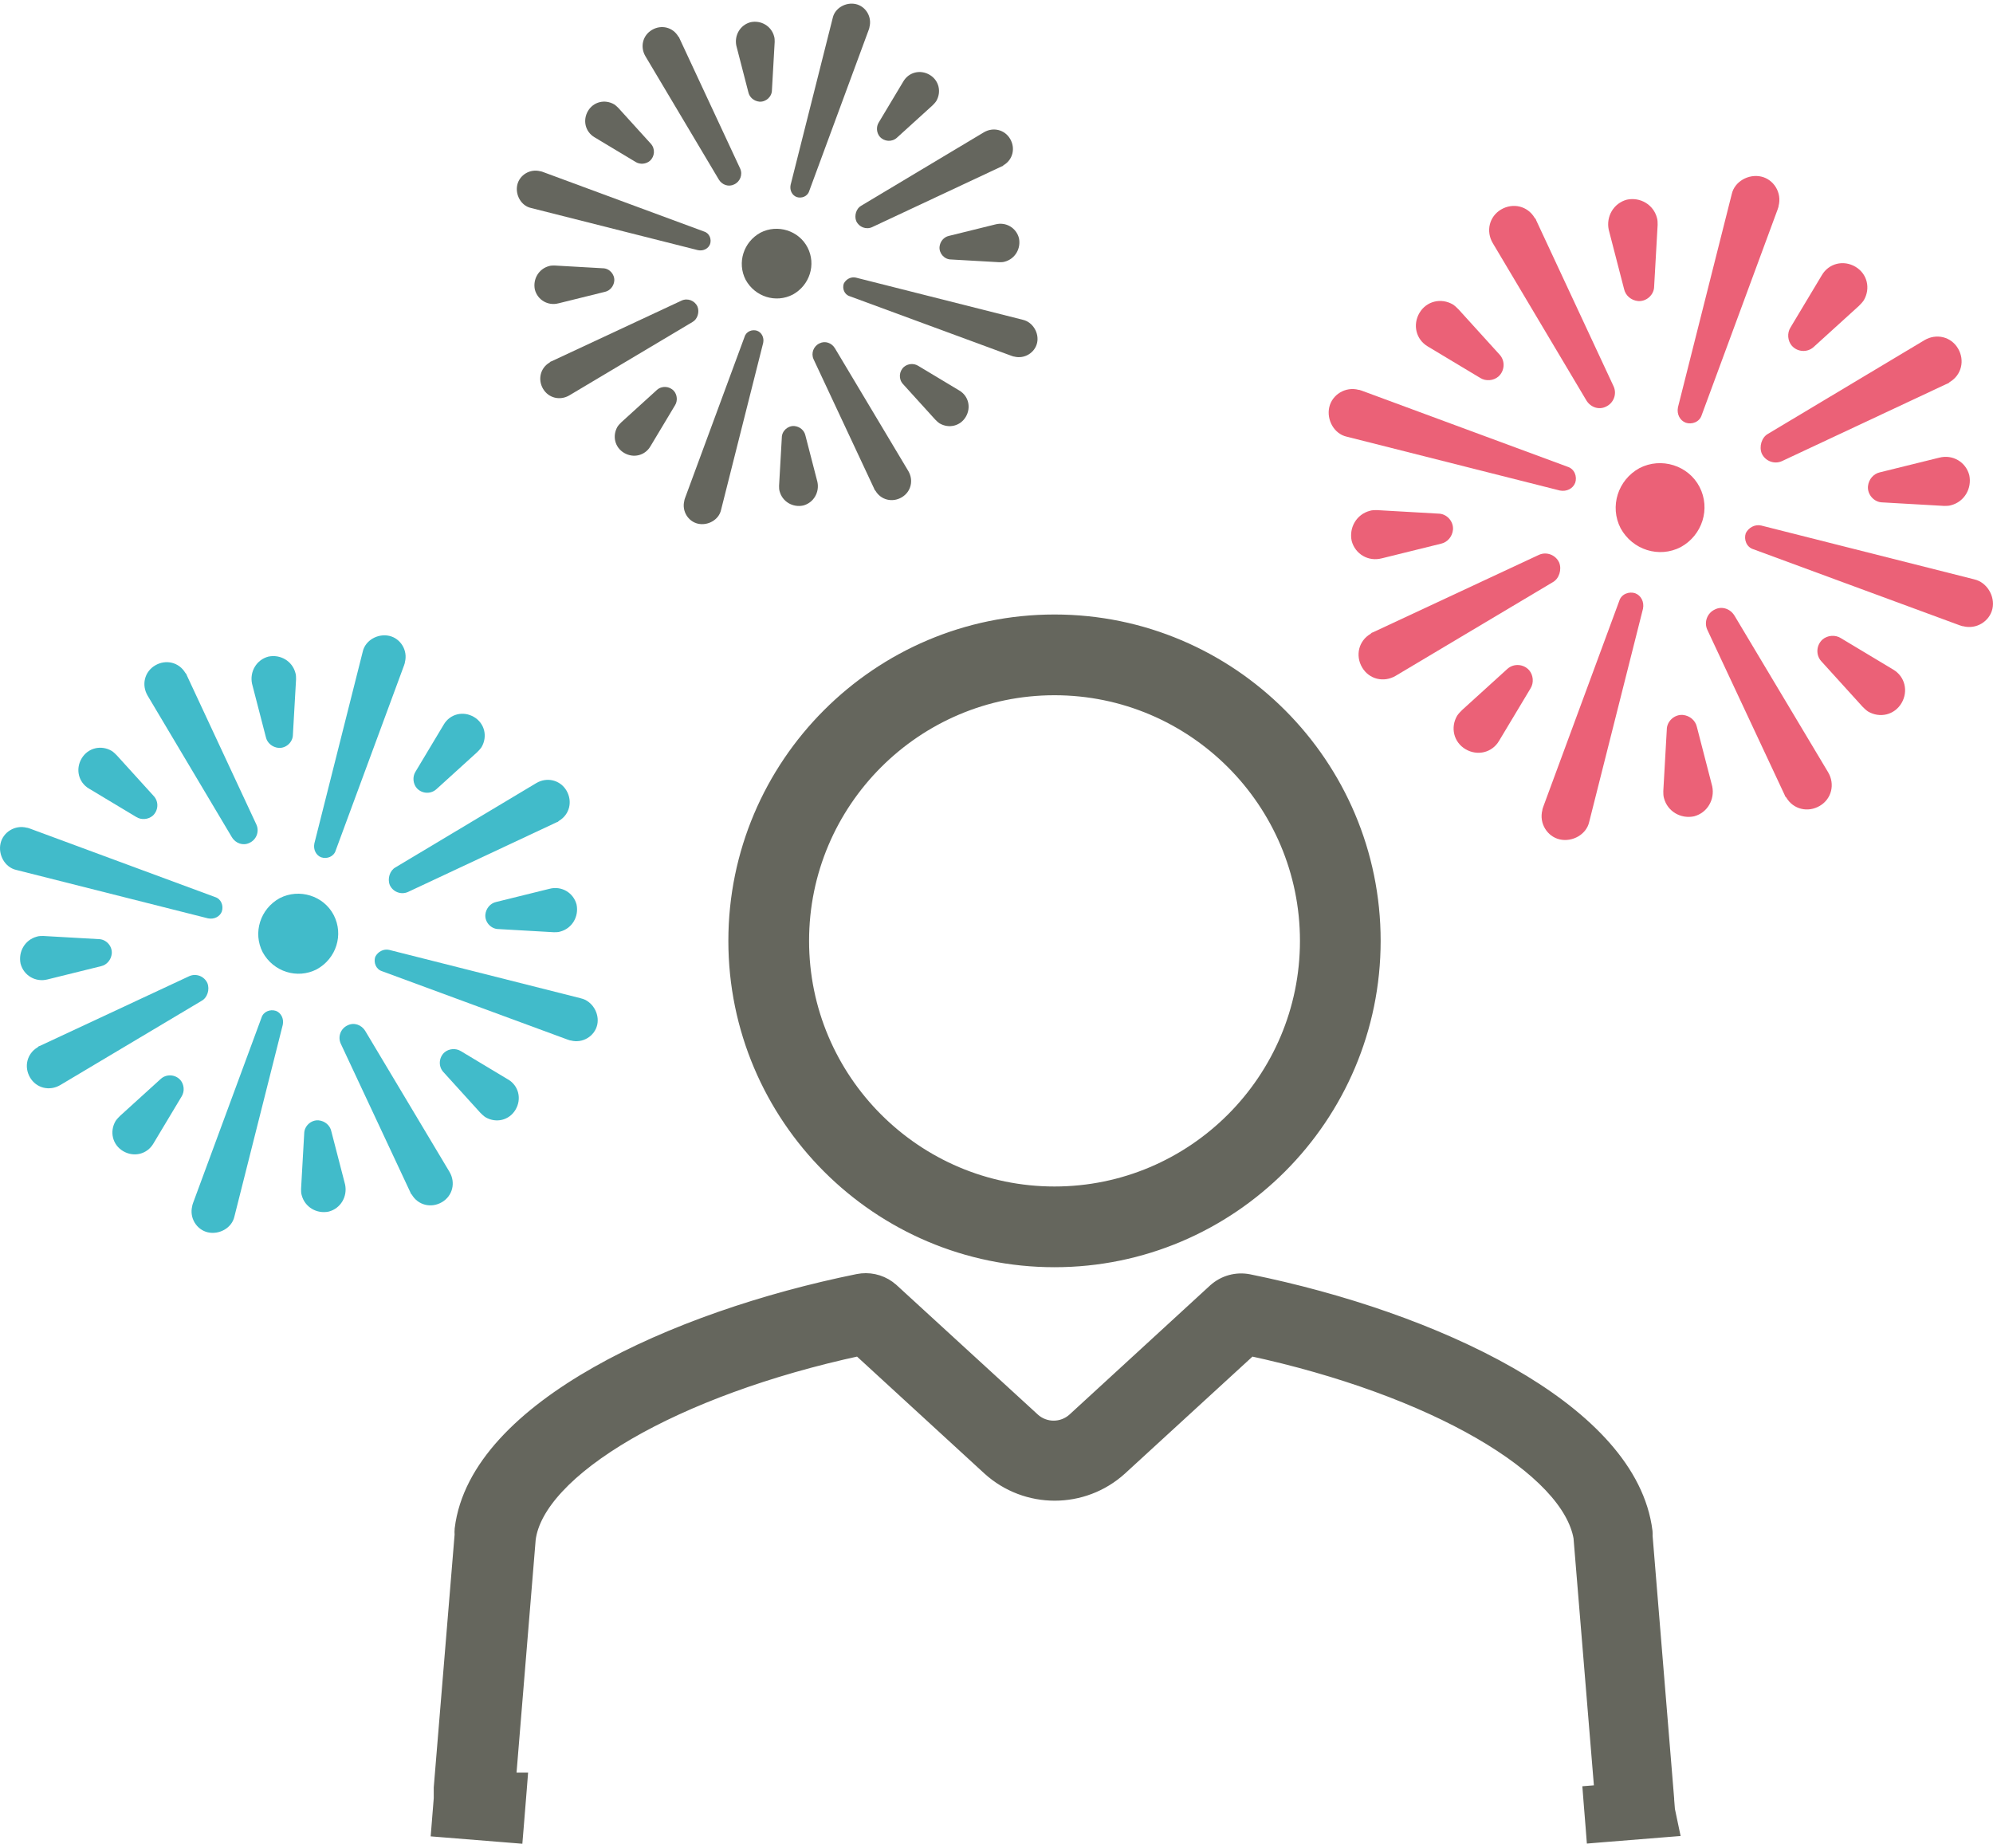 <svg width="96" height="89" viewBox="0 0 96 89" fill="none" xmlns="http://www.w3.org/2000/svg">
<path d="M81.195 20.36C81.498 20.461 81.868 20.327 81.97 19.989L85.638 10.054C85.638 10.021 85.672 9.987 85.672 9.919C85.84 9.279 85.436 8.639 84.831 8.504C84.225 8.369 83.552 8.74 83.417 9.346L80.825 19.618C80.758 19.954 80.926 20.258 81.196 20.358L81.195 20.36Z" fill="#EB6177"/>
<path d="M84.859 21.839C85.028 22.21 85.466 22.378 85.835 22.21L93.812 18.471C93.845 18.471 93.879 18.438 93.912 18.404C94.484 18.067 94.653 17.36 94.316 16.787C93.98 16.215 93.273 16.047 92.701 16.383L85.162 20.896C84.859 21.064 84.725 21.503 84.859 21.839H84.859Z" fill="#EB6177"/>
<path d="M87.353 16.721L89.541 14.734C89.608 14.666 89.709 14.565 89.776 14.464C90.113 13.892 89.945 13.185 89.373 12.848C88.801 12.511 88.094 12.68 87.757 13.252L86.243 15.778C86.074 16.047 86.108 16.418 86.31 16.653C86.579 16.957 87.05 16.99 87.353 16.721Z" fill="#EB6177"/>
<path d="M78.231 13.928C78.298 14.232 78.567 14.468 78.903 14.501C79.307 14.534 79.678 14.198 79.678 13.793L79.846 10.83C79.846 10.729 79.846 10.594 79.813 10.493C79.645 9.853 79.005 9.482 78.366 9.617C77.726 9.786 77.356 10.426 77.49 11.066L78.231 13.928Z" fill="#EB6177"/>
<path d="M75.876 23.256C75.977 22.953 75.843 22.583 75.506 22.481L65.576 18.81C65.543 18.81 65.509 18.777 65.442 18.777C64.802 18.608 64.163 19.012 64.028 19.618C63.893 20.224 64.263 20.898 64.869 21.033L75.134 23.626C75.471 23.694 75.774 23.525 75.874 23.255L75.876 23.256Z" fill="#EB6177"/>
<path d="M76.412 19.284C76.615 19.62 77.019 19.756 77.355 19.587C77.726 19.419 77.894 18.981 77.726 18.611L73.989 10.595C73.989 10.562 73.956 10.528 73.922 10.494C73.585 9.922 72.879 9.754 72.306 10.09C71.734 10.427 71.566 11.134 71.903 11.707L76.412 19.284Z" fill="#EB6177"/>
<path d="M68.777 16.689L71.301 18.204C71.57 18.373 71.941 18.34 72.176 18.137C72.479 17.868 72.513 17.396 72.244 17.093L70.258 14.904C70.19 14.837 70.09 14.736 69.989 14.668C69.417 14.332 68.71 14.5 68.373 15.072C68.037 15.645 68.205 16.352 68.777 16.689Z" fill="#EB6177"/>
<path d="M66.555 26.894L69.416 26.187C69.719 26.119 69.955 25.85 69.988 25.514C70.021 25.109 69.685 24.739 69.281 24.739L66.319 24.57C66.219 24.57 66.084 24.57 65.983 24.604C65.343 24.772 64.973 25.412 65.108 26.052C65.276 26.692 65.915 27.062 66.555 26.893V26.894Z" fill="#EB6177"/>
<path d="M78.771 28.576C78.468 28.475 78.098 28.609 77.996 28.947L74.328 38.882C74.328 38.915 74.294 38.949 74.294 39.017C74.126 39.657 74.53 40.297 75.135 40.432C75.741 40.567 76.414 40.196 76.549 39.59L79.141 29.318C79.208 28.982 79.04 28.678 78.77 28.578L78.771 28.576Z" fill="#EB6177"/>
<path d="M75.103 27.096C74.934 26.726 74.496 26.557 74.127 26.726L66.116 30.464C66.083 30.464 66.049 30.497 66.015 30.532C65.443 30.868 65.275 31.576 65.612 32.148C65.948 32.721 66.655 32.889 67.227 32.552L74.799 28.04C75.103 27.871 75.237 27.433 75.103 27.096Z" fill="#EB6177"/>
<path d="M72.613 32.214L70.425 34.201C70.358 34.269 70.257 34.369 70.19 34.47C69.853 35.043 70.022 35.75 70.594 36.087C71.166 36.423 71.873 36.255 72.209 35.682L73.724 33.157C73.892 32.888 73.859 32.517 73.656 32.281C73.387 31.978 72.916 31.945 72.613 32.214Z" fill="#EB6177"/>
<path d="M81.735 35.008C81.667 34.705 81.398 34.469 81.062 34.436C80.658 34.403 80.287 34.739 80.287 35.143L80.119 38.107C80.119 38.208 80.119 38.343 80.152 38.444C80.321 39.084 80.96 39.454 81.6 39.319C82.239 39.151 82.61 38.511 82.475 37.871L81.735 35.008Z" fill="#EB6177"/>
<path d="M95.097 27.905L84.832 25.312C84.528 25.244 84.225 25.413 84.091 25.683C83.991 25.986 84.125 26.356 84.462 26.457L94.424 30.129C94.458 30.129 94.492 30.162 94.559 30.162C95.199 30.33 95.838 29.926 95.973 29.32C96.108 28.714 95.704 28.041 95.098 27.906L95.097 27.905Z" fill="#EB6177"/>
<path d="M83.55 29.657C83.348 29.32 82.944 29.185 82.608 29.354C82.237 29.522 82.069 29.96 82.237 30.33L85.974 38.312C85.974 38.345 86.007 38.379 86.041 38.412C86.377 38.985 87.084 39.153 87.656 38.816C88.228 38.48 88.397 37.772 88.06 37.2L83.55 29.656V29.657Z" fill="#EB6177"/>
<path d="M91.19 32.248L88.666 30.733C88.397 30.565 88.027 30.598 87.791 30.8C87.488 31.07 87.454 31.541 87.724 31.844L89.71 34.033C89.777 34.101 89.878 34.202 89.978 34.269C90.55 34.606 91.257 34.437 91.594 33.865C91.93 33.292 91.762 32.585 91.19 32.248Z" fill="#EB6177"/>
<path d="M93.41 22.044L90.549 22.751C90.246 22.819 90.01 23.088 89.977 23.424C89.944 23.829 90.28 24.199 90.684 24.199L93.646 24.368C93.746 24.368 93.881 24.368 93.982 24.334C94.622 24.166 94.992 23.526 94.857 22.886C94.689 22.246 94.05 21.876 93.41 22.045V22.044Z" fill="#EB6177"/>
<path d="M78.971 22.547C77.928 23.12 77.524 24.399 78.063 25.444C78.635 26.488 79.914 26.892 80.957 26.353C82.001 25.78 82.404 24.5 81.866 23.456C81.327 22.412 80.015 22.008 78.971 22.547Z" fill="#EB6177"/>
<path d="M38.372 9.49C38.609 9.569 38.899 9.464 38.979 9.2L41.854 1.412C41.854 1.386 41.88 1.359 41.88 1.306C42.012 0.805 41.696 0.303 41.221 0.197C40.747 0.092 40.219 0.382 40.113 0.857L38.082 8.908C38.029 9.172 38.161 9.41 38.372 9.489L38.372 9.49Z" fill="#65665E"/>
<path d="M41.245 10.65C41.376 10.94 41.72 11.072 42.009 10.94L48.261 8.01C48.287 8.01 48.314 7.984 48.34 7.957C48.789 7.693 48.92 7.139 48.657 6.69C48.393 6.241 47.839 6.109 47.391 6.373L41.481 9.91C41.244 10.042 41.139 10.386 41.244 10.65H41.245Z" fill="#65665E"/>
<path d="M43.197 6.639L44.912 5.082C44.965 5.029 45.044 4.95 45.097 4.871C45.36 4.422 45.228 3.868 44.78 3.604C44.332 3.34 43.778 3.472 43.514 3.92L42.327 5.9C42.195 6.111 42.221 6.402 42.38 6.586C42.59 6.824 42.96 6.85 43.197 6.639Z" fill="#65665E"/>
<path d="M36.049 4.448C36.102 4.685 36.313 4.87 36.576 4.896C36.893 4.922 37.183 4.658 37.183 4.342L37.315 2.019C37.315 1.94 37.315 1.834 37.289 1.755C37.157 1.253 36.656 0.963 36.155 1.069C35.654 1.2 35.363 1.702 35.469 2.204L36.049 4.448Z" fill="#65665E"/>
<path d="M34.203 11.76C34.282 11.522 34.177 11.232 33.913 11.152L26.13 8.275C26.104 8.275 26.077 8.249 26.024 8.249C25.523 8.117 25.022 8.434 24.916 8.908C24.811 9.383 25.101 9.912 25.575 10.017L33.621 12.05C33.885 12.103 34.123 11.971 34.202 11.759L34.203 11.76Z" fill="#65665E"/>
<path d="M34.623 8.646C34.782 8.91 35.098 9.015 35.362 8.883C35.652 8.752 35.784 8.408 35.652 8.118L32.724 1.835C32.724 1.809 32.697 1.783 32.671 1.756C32.407 1.308 31.853 1.176 31.405 1.44C30.956 1.704 30.824 2.258 31.088 2.707L34.623 8.646Z" fill="#65665E"/>
<path d="M28.639 6.613L30.617 7.801C30.828 7.933 31.118 7.907 31.303 7.748C31.541 7.537 31.567 7.168 31.356 6.93L29.799 5.214C29.747 5.161 29.668 5.082 29.589 5.03C29.14 4.766 28.586 4.898 28.322 5.346C28.059 5.795 28.191 6.349 28.639 6.613Z" fill="#65665E"/>
<path d="M26.898 14.611L29.141 14.056C29.378 14.003 29.563 13.792 29.589 13.528C29.615 13.212 29.352 12.921 29.035 12.921L26.713 12.789C26.634 12.789 26.529 12.789 26.45 12.815C25.948 12.947 25.658 13.449 25.764 13.95C25.896 14.452 26.397 14.742 26.898 14.61V14.611Z" fill="#65665E"/>
<path d="M36.472 15.932C36.235 15.853 35.945 15.958 35.865 16.223L32.99 24.01C32.99 24.036 32.964 24.063 32.964 24.116C32.832 24.617 33.148 25.119 33.623 25.225C34.097 25.33 34.625 25.04 34.731 24.565L36.762 16.514C36.815 16.25 36.683 16.012 36.472 15.933L36.472 15.932Z" fill="#65665E"/>
<path d="M33.597 14.768C33.466 14.477 33.122 14.345 32.833 14.477L26.554 17.407C26.528 17.407 26.501 17.433 26.475 17.46C26.026 17.724 25.895 18.279 26.158 18.727C26.422 19.176 26.976 19.308 27.424 19.044L33.36 15.507C33.597 15.375 33.703 15.031 33.597 14.768Z" fill="#65665E"/>
<path d="M31.645 18.78L29.931 20.337C29.878 20.39 29.799 20.469 29.746 20.548C29.483 20.997 29.614 21.552 30.063 21.815C30.511 22.079 31.065 21.947 31.329 21.499L32.516 19.519C32.648 19.308 32.622 19.017 32.463 18.833C32.252 18.595 31.883 18.569 31.645 18.78Z" fill="#65665E"/>
<path d="M38.794 20.97C38.741 20.732 38.53 20.547 38.266 20.521C37.95 20.495 37.659 20.759 37.659 21.076L37.527 23.399C37.527 23.478 37.527 23.584 37.553 23.663C37.685 24.164 38.187 24.455 38.688 24.349C39.189 24.217 39.48 23.715 39.374 23.214L38.794 20.97Z" fill="#65665E"/>
<path d="M49.269 15.403L41.223 13.371C40.986 13.318 40.748 13.45 40.643 13.662C40.564 13.899 40.669 14.189 40.933 14.269L48.742 17.146C48.768 17.146 48.795 17.173 48.847 17.173C49.349 17.305 49.85 16.988 49.956 16.513C50.062 16.038 49.745 15.51 49.27 15.404L49.269 15.403Z" fill="#65665E"/>
<path d="M40.217 16.775C40.059 16.511 39.742 16.405 39.478 16.537C39.188 16.669 39.056 17.013 39.188 17.303L42.117 23.558C42.117 23.584 42.143 23.611 42.169 23.637C42.433 24.086 42.987 24.218 43.435 23.954C43.884 23.69 44.016 23.136 43.752 22.687L40.217 16.774V16.775Z" fill="#65665E"/>
<path d="M46.206 18.808L44.227 17.62C44.017 17.488 43.726 17.514 43.542 17.673C43.304 17.884 43.278 18.253 43.489 18.491L45.045 20.206C45.098 20.259 45.177 20.338 45.256 20.391C45.705 20.655 46.259 20.523 46.522 20.075C46.786 19.626 46.654 19.072 46.206 18.808Z" fill="#65665E"/>
<path d="M47.947 10.809L45.704 11.363C45.467 11.416 45.282 11.627 45.256 11.891C45.23 12.208 45.493 12.498 45.81 12.498L48.131 12.63C48.21 12.63 48.316 12.63 48.395 12.604C48.896 12.472 49.187 11.97 49.081 11.469C48.949 10.967 48.448 10.677 47.947 10.809V10.809Z" fill="#65665E"/>
<path d="M36.63 11.207C35.812 11.655 35.495 12.658 35.917 13.477C36.366 14.295 37.368 14.612 38.186 14.189C39.004 13.741 39.321 12.737 38.898 11.919C38.476 11.101 37.447 10.784 36.63 11.207Z" fill="#65665E"/>
<path d="M15.474 41.294C15.747 41.386 16.081 41.264 16.171 40.961L19.473 32.02C19.473 31.989 19.503 31.96 19.503 31.899C19.655 31.323 19.291 30.747 18.746 30.626C18.201 30.505 17.595 30.838 17.474 31.384L15.142 40.628C15.082 40.932 15.233 41.204 15.475 41.295L15.474 41.294Z" fill="#41BBCA"/>
<path d="M18.775 42.628C18.927 42.962 19.32 43.113 19.654 42.962L26.832 39.597C26.863 39.597 26.893 39.566 26.924 39.537C27.439 39.233 27.59 38.597 27.287 38.081C26.984 37.566 26.348 37.414 25.833 37.718L19.048 41.779C18.775 41.931 18.654 42.324 18.775 42.627V42.628Z" fill="#41BBCA"/>
<path d="M21.013 38.02L22.982 36.232C23.042 36.172 23.133 36.08 23.194 35.989C23.497 35.474 23.345 34.837 22.83 34.534C22.315 34.231 21.679 34.383 21.376 34.898L20.013 37.171C19.861 37.414 19.892 37.747 20.073 37.959C20.316 38.232 20.74 38.262 21.012 38.019L21.013 38.02Z" fill="#41BBCA"/>
<path d="M12.807 35.506C12.867 35.779 13.11 35.991 13.413 36.022C13.776 36.052 14.109 35.749 14.109 35.385L14.261 32.718C14.261 32.626 14.261 32.505 14.23 32.414C14.079 31.838 13.503 31.505 12.928 31.626C12.352 31.778 12.019 32.354 12.14 32.93L12.807 35.506Z" fill="#41BBCA"/>
<path d="M10.686 43.902C10.777 43.629 10.656 43.295 10.353 43.205L1.418 39.901C1.387 39.901 1.357 39.87 1.297 39.87C0.721 39.719 0.146 40.083 0.025 40.628C-0.096 41.173 0.237 41.78 0.782 41.901L10.02 44.234C10.323 44.295 10.596 44.143 10.687 43.901L10.686 43.902Z" fill="#41BBCA"/>
<path d="M11.17 40.325C11.351 40.628 11.715 40.749 12.018 40.597C12.351 40.446 12.502 40.052 12.351 39.718L8.988 32.505C8.988 32.474 8.958 32.444 8.928 32.413C8.625 31.898 7.989 31.746 7.474 32.05C6.959 32.353 6.807 32.989 7.11 33.505L11.169 40.325H11.17Z" fill="#41BBCA"/>
<path d="M4.295 37.989L6.567 39.353C6.809 39.505 7.142 39.474 7.354 39.292C7.627 39.05 7.657 38.625 7.415 38.353L5.627 36.383C5.567 36.322 5.476 36.231 5.385 36.171C4.87 35.867 4.234 36.019 3.93 36.535C3.627 37.05 3.779 37.687 4.294 37.99L4.295 37.989Z" fill="#41BBCA"/>
<path d="M2.294 47.174L4.869 46.537C5.141 46.477 5.353 46.234 5.384 45.931C5.415 45.567 5.112 45.234 4.748 45.234L2.082 45.082C1.991 45.082 1.87 45.082 1.779 45.113C1.203 45.264 0.871 45.84 0.991 46.416C1.143 46.992 1.719 47.325 2.294 47.174Z" fill="#41BBCA"/>
<path d="M13.29 48.69C13.018 48.599 12.684 48.72 12.594 49.023L9.292 57.964C9.292 57.995 9.261 58.025 9.261 58.085C9.11 58.661 9.473 59.237 10.018 59.358C10.563 59.479 11.169 59.146 11.29 58.6L13.622 49.356C13.682 49.053 13.531 48.78 13.289 48.689L13.29 48.69Z" fill="#41BBCA"/>
<path d="M9.99 47.353C9.839 47.02 9.445 46.868 9.112 47.02L1.903 50.384C1.872 50.384 1.842 50.415 1.812 50.445C1.297 50.748 1.145 51.384 1.448 51.9C1.751 52.415 2.387 52.567 2.902 52.264L9.718 48.202C9.99 48.051 10.111 47.657 9.99 47.354V47.353Z" fill="#41BBCA"/>
<path d="M7.75 51.961L5.781 53.749C5.721 53.809 5.63 53.901 5.569 53.992C5.266 54.507 5.418 55.144 5.933 55.447C6.448 55.75 7.084 55.598 7.387 55.083L8.75 52.81C8.902 52.567 8.871 52.234 8.69 52.022C8.447 51.749 8.023 51.719 7.751 51.961L7.75 51.961Z" fill="#41BBCA"/>
<path d="M15.956 54.478C15.896 54.206 15.653 53.994 15.35 53.963C14.986 53.932 14.653 54.236 14.653 54.599L14.502 57.267C14.502 57.358 14.502 57.479 14.533 57.57C14.684 58.146 15.26 58.479 15.835 58.358C16.411 58.207 16.744 57.631 16.623 57.055L15.956 54.478Z" fill="#41BBCA"/>
<path d="M27.982 48.085L18.743 45.752C18.471 45.691 18.198 45.843 18.076 46.085C17.985 46.357 18.107 46.691 18.409 46.782L27.375 50.086C27.405 50.086 27.435 50.116 27.496 50.116C28.071 50.268 28.647 49.904 28.768 49.359C28.889 48.813 28.525 48.207 27.98 48.086L27.982 48.085Z" fill="#41BBCA"/>
<path d="M17.593 49.658C17.412 49.355 17.048 49.234 16.745 49.386C16.412 49.537 16.261 49.931 16.412 50.265L19.775 57.448C19.775 57.478 19.805 57.508 19.835 57.539C20.138 58.054 20.774 58.206 21.289 57.903C21.805 57.599 21.956 56.963 21.653 56.447L17.594 49.658H17.593Z" fill="#41BBCA"/>
<path d="M24.47 51.992L22.198 50.628C21.955 50.477 21.622 50.507 21.41 50.689C21.138 50.932 21.107 51.356 21.35 51.628L23.137 53.598C23.198 53.659 23.289 53.75 23.38 53.81C23.895 54.114 24.531 53.962 24.834 53.447C25.137 52.931 24.986 52.295 24.471 51.991L24.47 51.992Z" fill="#41BBCA"/>
<path d="M26.469 42.81L23.894 43.446C23.622 43.507 23.41 43.75 23.379 44.053C23.348 44.417 23.651 44.75 24.015 44.75L26.681 44.902C26.772 44.902 26.893 44.902 26.984 44.871C27.56 44.719 27.892 44.143 27.772 43.567C27.62 42.992 27.044 42.658 26.469 42.81Z" fill="#41BBCA"/>
<path d="M13.472 43.261C12.533 43.777 12.169 44.929 12.654 45.868C13.169 46.808 14.32 47.172 15.259 46.687C16.198 46.172 16.562 45.02 16.077 44.08C15.593 43.14 14.411 42.777 13.472 43.261Z" fill="#41BBCA"/>
<path d="M80.267 86.69L80.306 87.181L80.41 87.676L80.498 88.093L80.073 88.127L77.156 88.362L76.782 88.393L76.753 88.019L76.651 86.754L76.622 86.381L76.996 86.351L77.18 86.335L76.172 74.106L76.174 74.106C76.172 74.088 76.168 74.07 76.168 74.053C76.028 73.247 75.546 72.393 74.725 71.524C73.892 70.644 72.733 69.77 71.299 68.942C68.472 67.31 64.618 65.881 60.22 64.934L53.933 70.701L53.931 70.703C52.155 72.309 49.452 72.309 47.677 70.703L47.675 70.701L41.392 64.934C36.945 65.893 33.056 67.342 30.222 68.989C28.785 69.825 27.629 70.704 26.811 71.586C25.995 72.464 25.534 73.322 25.43 74.123L24.474 85.756H25.032L25 86.161L24.849 88.028L24.818 88.402L24.445 88.372L21.523 88.137L21.149 88.107L21.179 87.733L21.268 86.626V86.114L21.269 86.1L22.273 73.925C22.266 73.835 22.265 73.743 22.275 73.653V73.649C22.636 70.709 25.259 68.179 28.776 66.183C32.319 64.172 36.879 62.639 41.332 61.736C41.835 61.634 42.355 61.746 42.769 62.041L42.938 62.179L42.94 62.18L49.735 68.408H49.734C50.311 68.934 51.194 68.934 51.772 68.408L58.543 62.191L58.545 62.19C58.977 61.797 59.572 61.633 60.145 61.747H60.145C64.599 62.65 69.162 64.19 72.709 66.218C76.122 68.169 78.693 70.63 79.184 73.494L79.225 73.772L79.226 73.784C79.232 73.851 79.231 73.918 79.228 73.984L80.265 86.626L80.267 86.642V86.69Z" fill="#65665D" stroke="#65665D" stroke-width="0.75"/>
<path d="M50.794 29.973C59.25 29.973 66.129 36.856 66.129 45.317C66.129 53.778 59.25 60.662 50.794 60.662C42.338 60.662 35.459 53.778 35.459 45.317C35.459 36.857 42.338 29.973 50.794 29.973ZM50.794 33.112C44.068 33.112 38.597 38.588 38.597 45.318C38.597 52.049 44.069 57.524 50.794 57.524C57.52 57.524 62.992 52.049 62.992 45.318C62.992 38.588 57.52 33.112 50.794 33.112Z" fill="#65665D" stroke="#65665D" stroke-width="0.75"/>
</svg>
